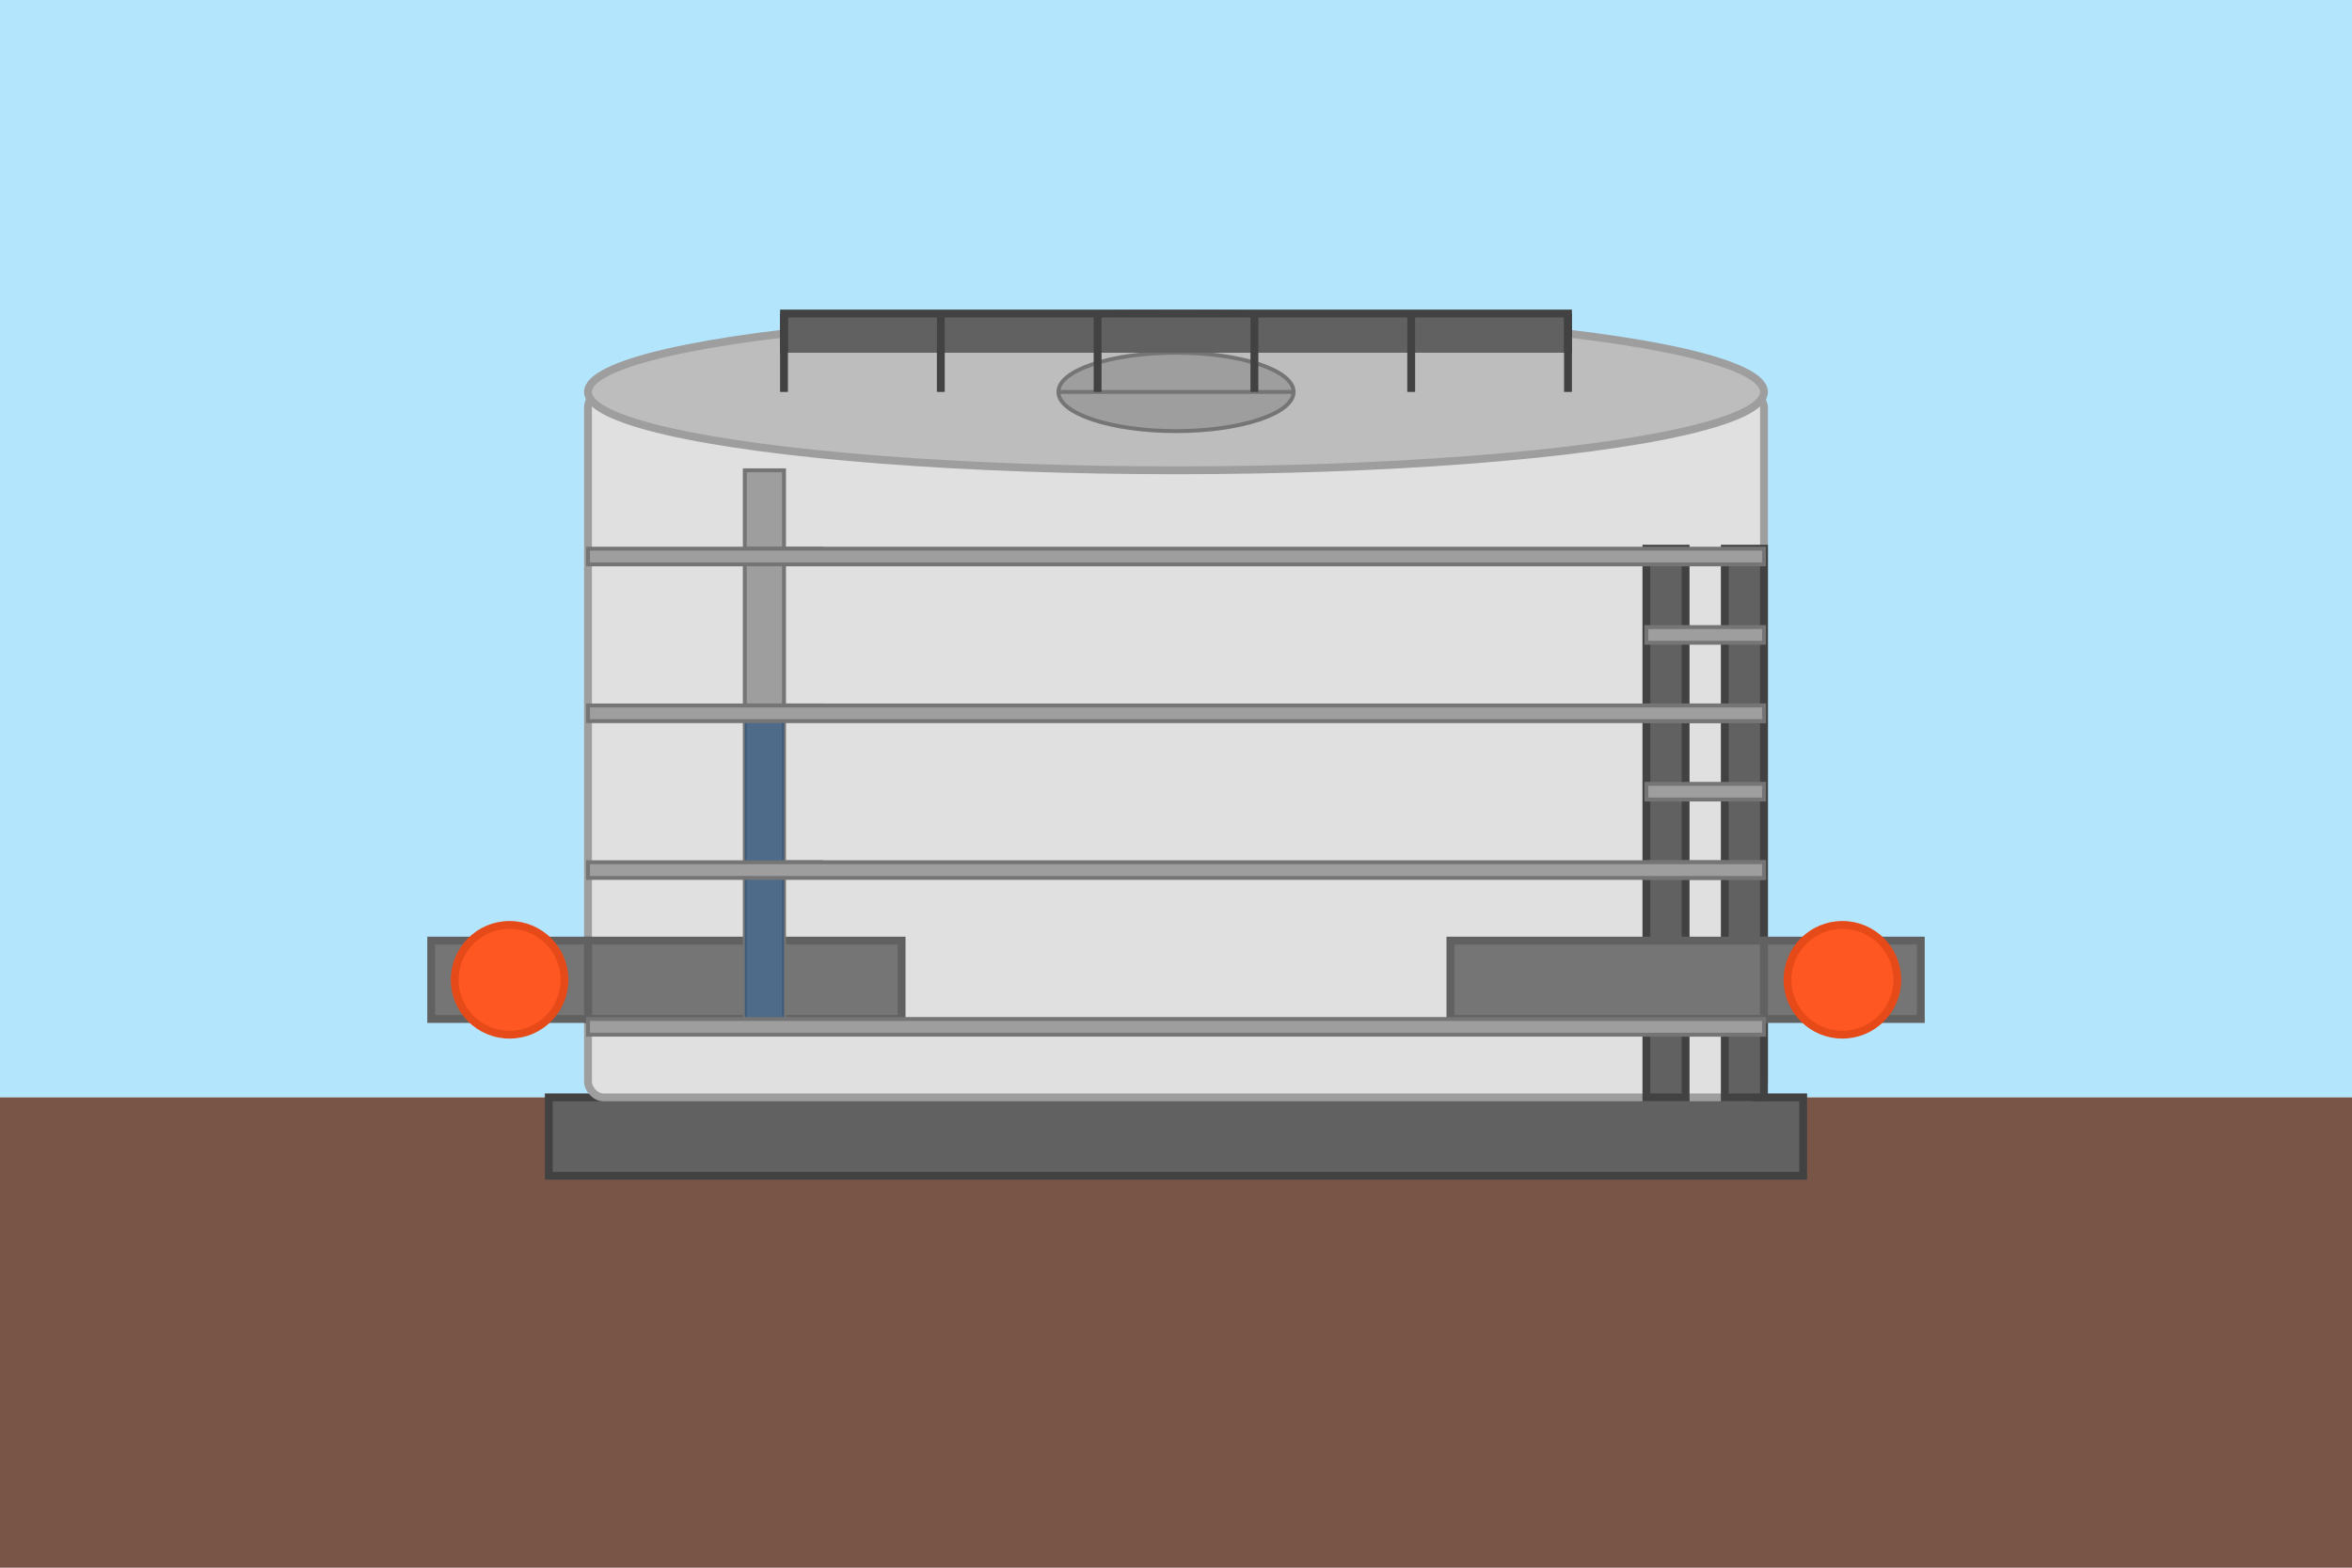 <svg xmlns="http://www.w3.org/2000/svg" width="300" height="200" viewBox="0 0 300 200">
  <style>
    .tank-body { fill: #E0E0E0; stroke: #9E9E9E; stroke-width: 1; }
    .tank-top { fill: #BDBDBD; stroke: #9E9E9E; stroke-width: 1; }
    .tank-detail { fill: #9E9E9E; stroke: #757575; stroke-width: 0.5; }
    .tank-pipe { fill: #757575; stroke: #616161; stroke-width: 1; }
    .tank-valve { fill: #FF5722; stroke: #E64A19; stroke-width: 1; }
    .tank-ground { fill: #795548; stroke: none; }
    .tank-sky { fill: #B3E5FC; stroke: none; }
    .tank-structure { fill: #616161; stroke: #424242; stroke-width: 1; }
  </style>
  
  <!-- Background Sky -->
  <rect class="tank-sky" x="0" y="0" width="300" height="140" />
  
  <!-- Ground -->
  <rect class="tank-ground" x="0" y="140" width="300" height="60" />
  
  <!-- Tank Base -->
  <rect class="tank-structure" x="70" y="140" width="160" height="10" />
  
  <!-- Main Tank Body -->
  <rect class="tank-body" x="75" y="50" width="150" height="90" rx="2" ry="2" />
  
  <!-- Tank Top -->
  <ellipse class="tank-top" cx="150" cy="50" rx="75" ry="10" />
  
  <!-- Access Ladder -->
  <rect class="tank-structure" x="210" y="70" width="5" height="70" />
  <rect class="tank-structure" x="220" y="70" width="5" height="70" />
  
  <!-- Ladder Rungs -->
  <rect class="tank-detail" x="210" y="80" width="15" height="2" />
  <rect class="tank-detail" x="210" y="90" width="15" height="2" />
  <rect class="tank-detail" x="210" y="100" width="15" height="2" />
  <rect class="tank-detail" x="210" y="110" width="15" height="2" />
  <rect class="tank-detail" x="210" y="120" width="15" height="2" />
  <rect class="tank-detail" x="210" y="130" width="15" height="2" />
  
  <!-- Tank Access Hatch -->
  <ellipse class="tank-detail" cx="150" cy="50" rx="15" ry="5" />
  <line x1="135" y1="50" x2="165" y2="50" class="tank-detail" stroke-width="1" />
  
  <!-- Safety Railing on Top -->
  <path class="tank-structure" d="M100 45 L100 40 L200 40 L200 45" fill="none" stroke-width="2" />
  <line x1="100" y1="40" x2="100" y2="50" class="tank-structure" stroke-width="1" />
  <line x1="120" y1="40" x2="120" y2="50" class="tank-structure" stroke-width="1" />
  <line x1="140" y1="40" x2="140" y2="50" class="tank-structure" stroke-width="1" />
  <line x1="160" y1="40" x2="160" y2="50" class="tank-structure" stroke-width="1" />
  <line x1="180" y1="40" x2="180" y2="50" class="tank-structure" stroke-width="1" />
  <line x1="200" y1="40" x2="200" y2="50" class="tank-structure" stroke-width="1" />
  
  <!-- Inlet/Outlet Pipes -->
  <rect class="tank-pipe" x="75" y="120" width="40" height="10" />
  <rect class="tank-pipe" x="55" y="120" width="20" height="10" />
  <rect class="tank-pipe" x="185" y="120" width="40" height="10" />
  <rect class="tank-pipe" x="225" y="120" width="20" height="10" />
  
  <!-- Valves -->
  <circle class="tank-valve" cx="65" cy="125" r="7" />
  <circle class="tank-valve" cx="235" cy="125" r="7" />
  
  <!-- Level Indicator -->
  <rect class="tank-detail" x="95" y="60" width="5" height="70" />
  <line x1="95" y1="70" x2="105" y2="70" class="tank-detail" stroke-width="1" />
  <line x1="95" y1="90" x2="105" y2="90" class="tank-detail" stroke-width="1" />
  <line x1="95" y1="110" x2="105" y2="110" class="tank-detail" stroke-width="1" />
  
  <!-- Tank Fill Level Indicator -->
  <rect x="95" y="90" width="5" height="40" fill="#1A4A7D" opacity="0.6" />
  
  <!-- Tank Reinforcement Bands -->
  <rect class="tank-detail" x="75" y="70" width="150" height="2" />
  <rect class="tank-detail" x="75" y="90" width="150" height="2" />
  <rect class="tank-detail" x="75" y="110" width="150" height="2" />
  <rect class="tank-detail" x="75" y="130" width="150" height="2" />
</svg>
